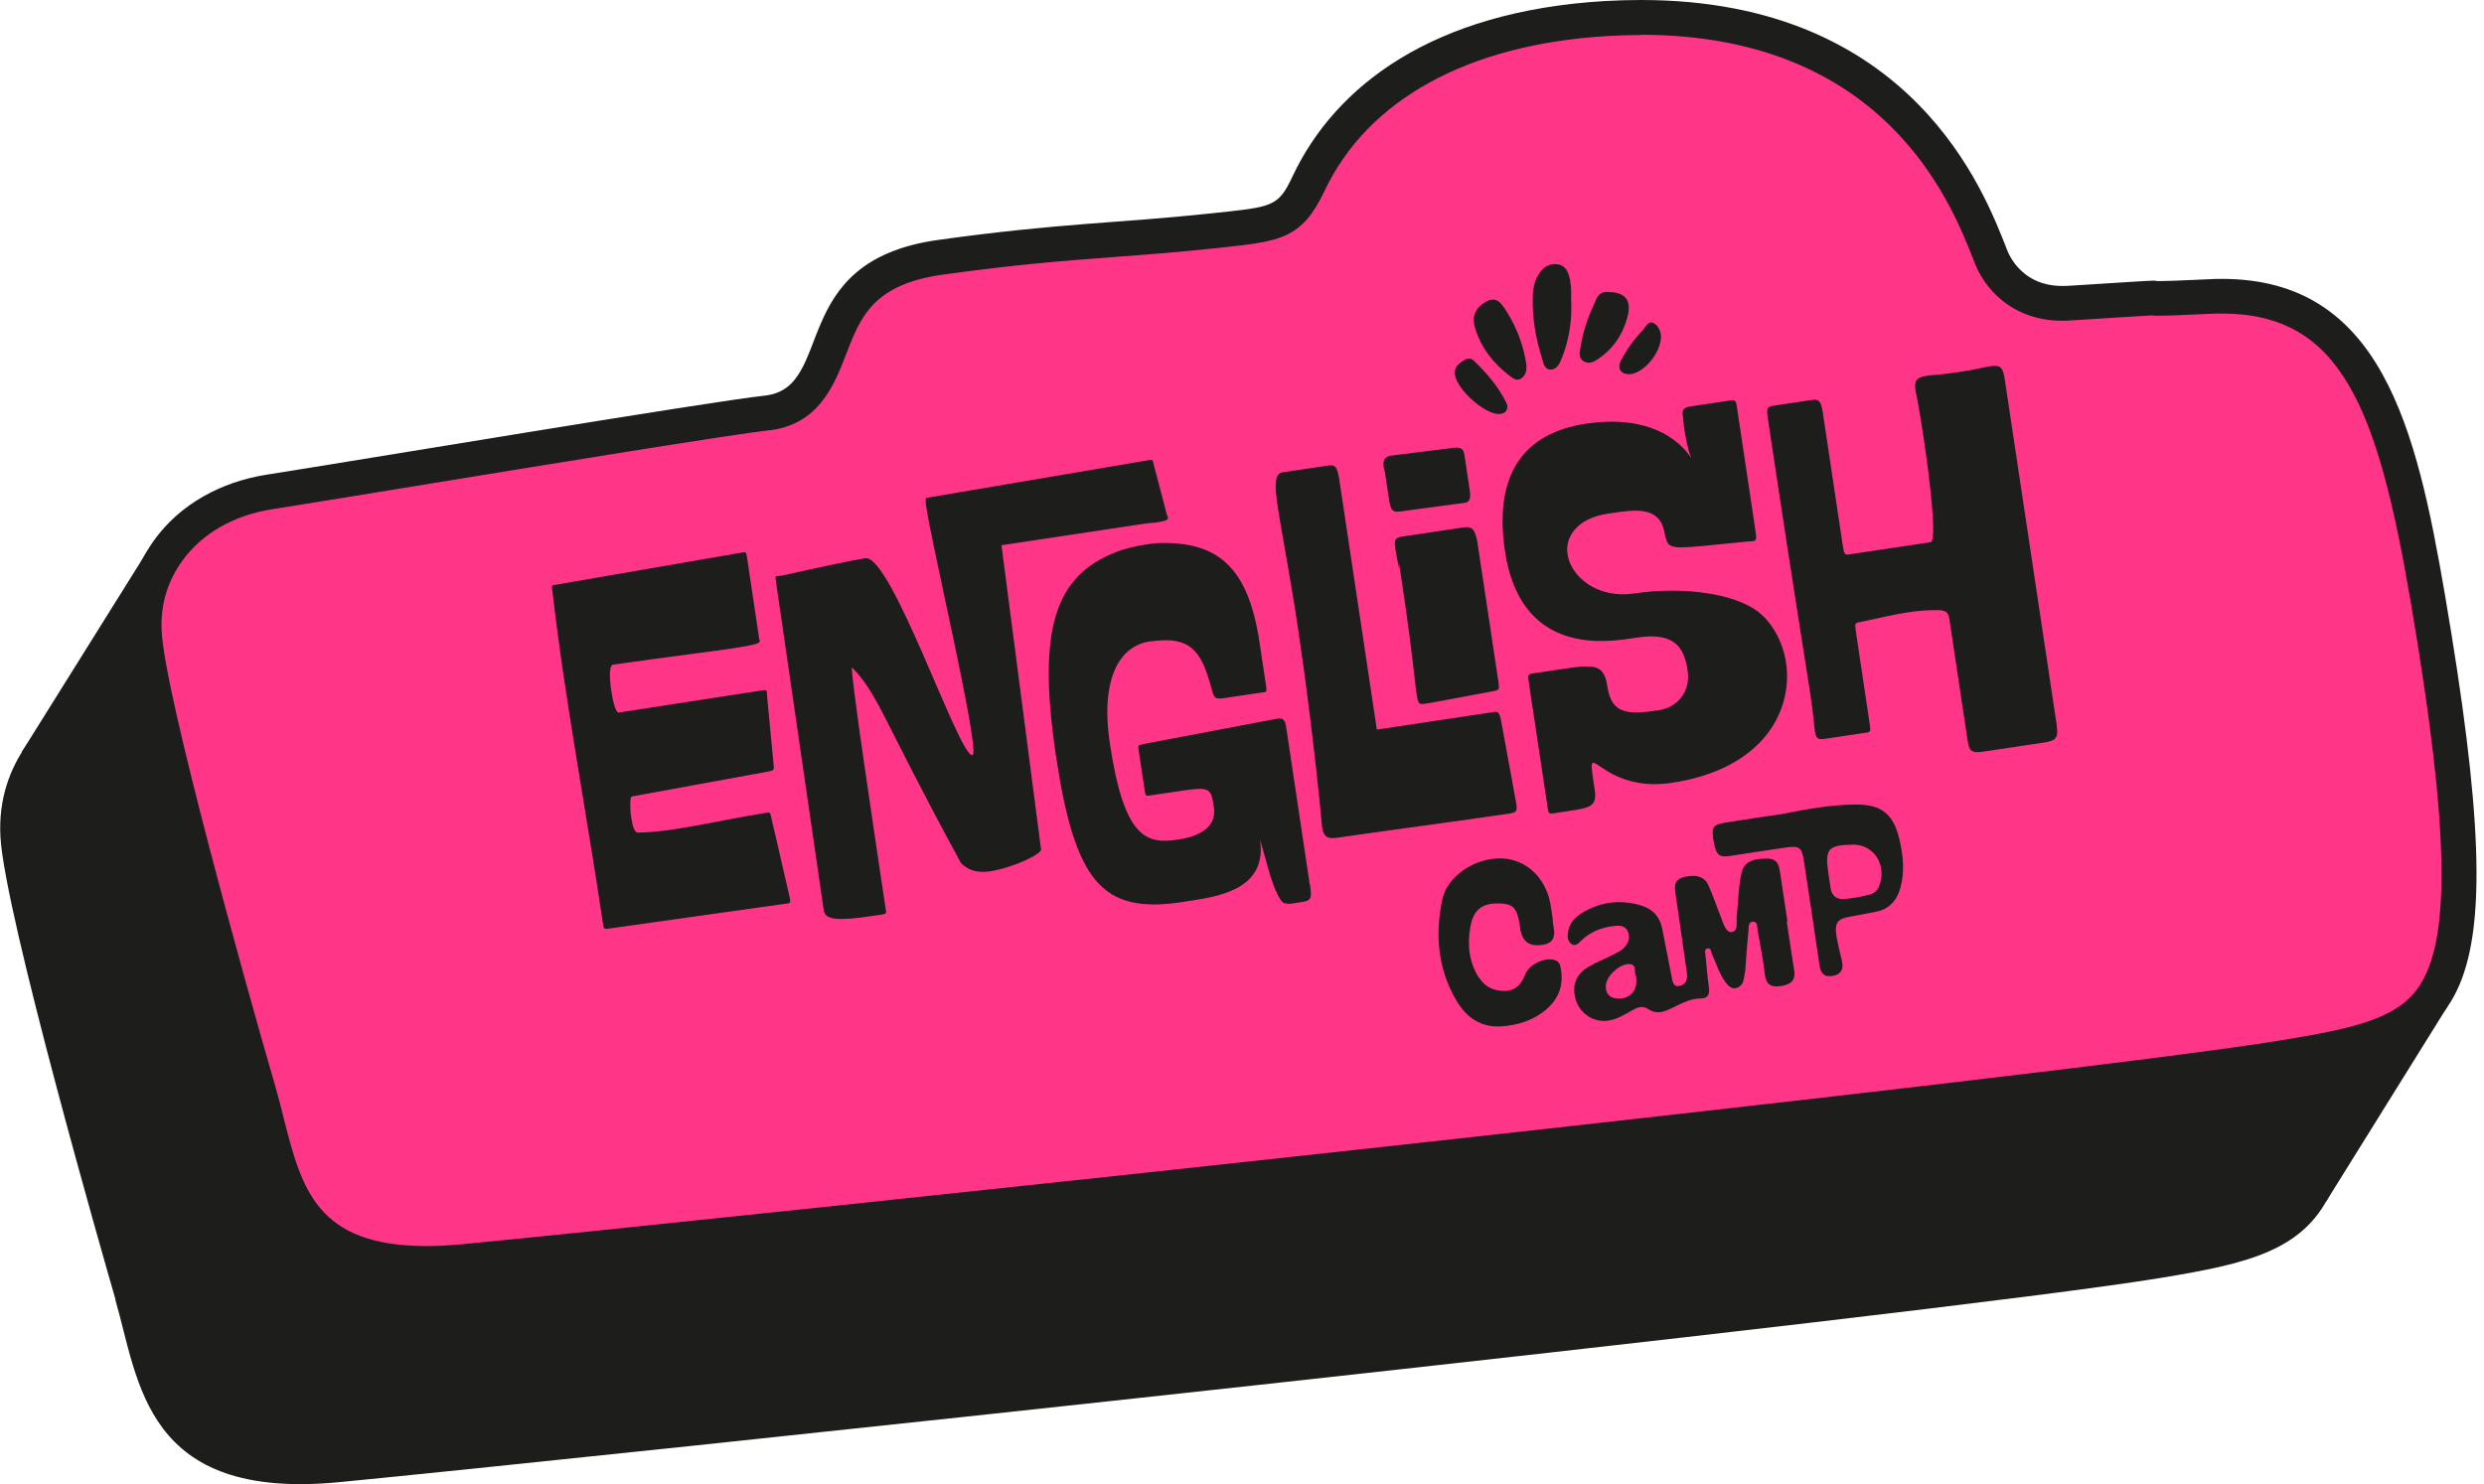 <svg xmlns="http://www.w3.org/2000/svg" width="256" height="153" viewBox="0 0 256 153" fill="none"><g clip-path="url(#clip0_3686_263)"><path d="M11.882 133.969C14.333 142.409 14.871 154.733 34.942 152.797C59.962 150.382 199.262 135.583 222.573 131.758C240.743 128.769 246.469 126.57 238.926 82.387C235.878 64.528 232.112 48.916 214.647 49.741C202.848 50.291 216.428 49.382 200.039 50.434C194.971 50.757 193.716 46.537 193.704 46.489C191.42 40.751 183.483 19.234 152.354 21.075C134.567 22.127 124.549 29.861 120.186 39.114C118.656 42.365 118.142 42.282 111.675 42.975C102.279 43.979 96.254 43.943 83.654 45.7C67.911 47.888 73.159 60.966 65.759 61.755C60.32 62.328 23.992 68.401 14.405 69.907C9.79 70.636 5.499 72.92 2.797 76.721C1.076 79.136 -0.179 82.292 0.048 86.308C0.514 94.317 10.783 130.108 11.906 133.969H11.882Z" fill="#1D1D1B"></path><path d="M2.259 77.498L15.194 56.794L252.231 103.773L239.751 123.832L128.171 127.502L40.07 136.432L17.692 120.939L10.424 96.397L2.259 77.498Z" fill="#1D1D1B"></path><path d="M43.991 130.239C31.164 130.239 29.276 122.744 27.447 115.5C27.183 114.46 26.933 113.456 26.646 112.488C23.502 101.681 15.265 72.143 14.859 65.221C14.68 62.125 15.492 59.28 17.286 56.782C19.593 53.554 23.287 51.391 27.709 50.697C30.626 50.243 36.006 49.358 42.246 48.342C56.172 46.071 75.239 42.951 78.981 42.556C83.093 42.114 84.372 38.803 85.495 35.886C87.061 31.834 88.663 27.65 96.936 26.502C104.682 25.426 109.942 25.032 115.034 24.649C118.262 24.41 121.298 24.183 124.896 23.789L125.697 23.705C131.554 23.083 132.953 22.928 134.842 18.911C139.6 8.834 150.49 2.785 165.504 1.901C166.723 1.829 167.943 1.793 169.114 1.793C195.425 1.793 202.597 19.904 204.952 25.857L205.084 26.179C205.837 28.475 208.276 31.272 212.543 31.272C212.758 31.272 212.974 31.272 213.201 31.248C219.082 30.865 221.294 30.734 221.879 30.722C222.094 30.758 222.298 30.758 222.537 30.758C222.979 30.758 224.019 30.734 227.785 30.555C228.203 30.531 228.597 30.531 229.004 30.531C243.731 30.531 247.21 44.051 250.222 61.719C254.358 85.998 254.49 97.545 250.653 102.912C247.951 106.702 243.062 107.742 235.34 109.021C212.471 112.775 74.354 127.49 47.828 130.048C46.489 130.18 45.198 130.239 44.003 130.239H43.991Z" fill="#FF3688"></path><path d="M169.102 3.586C194.194 3.586 201.031 20.848 203.279 26.514L203.374 26.753C204.379 29.694 207.355 33.065 212.531 33.065C212.782 33.065 213.045 33.065 213.308 33.041C218.066 32.742 220.935 32.551 221.772 32.515C222.035 32.551 222.286 32.551 222.525 32.551C222.991 32.551 224.043 32.527 227.856 32.348C228.239 32.324 228.621 32.324 228.992 32.324C241.221 32.324 245.01 41.899 248.441 62.018C252.434 85.46 252.649 97.007 249.182 101.872C246.887 105.1 242.309 106.056 235.041 107.252C212.22 111.005 74.163 125.709 47.649 128.267C46.37 128.387 45.139 128.458 44.003 128.458C32.575 128.458 31.081 122.553 29.192 115.082C28.941 114.066 28.666 113.014 28.379 112.01C25.462 101.992 17.047 71.868 16.664 65.15C16.509 62.472 17.214 60.009 18.756 57.858C20.776 55.025 24.064 53.124 28.008 52.502C30.925 52.048 36.316 51.163 42.556 50.147C56.459 47.876 75.502 44.768 79.184 44.373C84.384 43.824 85.998 39.628 87.181 36.568C88.675 32.67 89.978 29.311 97.198 28.307C104.897 27.231 110.121 26.849 115.189 26.466C118.285 26.239 121.477 25.988 125.111 25.606L125.9 25.522C131.913 24.876 134.16 24.637 136.491 19.712C140.95 10.257 151.303 4.566 165.635 3.718C166.819 3.646 167.99 3.61 169.138 3.61M169.102 0C167.907 0 166.663 0.036 165.396 0.108C147.609 1.16 137.591 8.894 133.228 18.146C131.698 21.398 131.184 21.314 124.717 22.007C115.321 23.012 109.296 22.976 96.696 24.733C80.953 26.921 86.201 39.998 78.801 40.787C73.362 41.361 37.034 47.434 27.447 48.94C22.832 49.669 18.541 51.952 15.839 55.754C14.118 58.168 12.863 61.324 13.09 65.341C13.556 73.35 23.824 109.141 24.948 113.002C27.231 120.844 27.853 132.033 44.015 132.033C45.258 132.033 46.585 131.973 48.008 131.829C73.027 129.415 212.328 114.616 235.638 110.79C253.809 107.802 259.535 105.602 251.992 61.42C249.027 44.015 245.369 28.75 229.004 28.75C228.574 28.75 228.143 28.75 227.701 28.785C224.378 28.941 223.075 28.977 222.537 28.977C221.999 28.977 222.274 28.929 221.999 28.929C221.616 28.929 220.062 29.024 213.093 29.467C212.902 29.479 212.722 29.479 212.543 29.479C207.929 29.479 206.769 25.558 206.757 25.522C204.57 20.023 197.182 0 169.126 0L169.102 0Z" fill="#1D1D1B"></path><path d="M78.251 65.927L76.996 57.535C76.912 56.949 76.9 56.889 76.542 56.949L76.339 56.985L57.415 60.26C56.794 60.356 56.842 60.296 56.925 60.882C57.26 63.787 57.69 67.05 58.204 70.469C59.376 78.275 60.87 86.786 61.898 93.624L62.125 95.118C62.233 95.86 62.173 95.824 63.165 95.668L80.929 93.17L81.192 93.134C81.503 93.086 81.491 93.026 81.324 92.237L79.495 84.312C79.351 83.678 79.411 83.726 78.682 83.834C75.275 84.396 72.262 85.077 69.513 85.484C68.174 85.687 66.919 85.818 65.759 85.83C65.401 85.89 65.186 85.149 65.054 84.3C64.899 83.284 64.934 82.136 65.102 82.112L78.646 79.638C79.925 79.387 79.793 79.518 79.698 78.55L79.052 71.76C79.004 71.055 79.16 71.091 78.228 71.222L63.751 73.458C63.488 73.493 63.165 72.394 62.998 71.222C62.807 69.943 62.759 68.58 63.177 68.521C69.19 67.672 72.669 67.254 75.203 66.883C78.359 66.405 78.347 66.297 78.287 65.927M120.282 53.16L118.931 48.008C118.788 47.422 118.835 47.362 118.477 47.422L118.274 47.458L95.943 51.247C95.585 51.307 95.477 51.319 95.429 51.379C95.382 51.379 95.37 51.713 95.465 52.299C96.015 55.933 99.243 69.704 100.103 75.418C100.331 76.912 100.414 77.833 100.211 77.857C98.86 78.06 91.867 57.152 89.177 57.547C87.934 57.738 84.3 58.503 80.714 59.316C79.841 59.495 79.841 59.113 80.009 60.236L84.898 93.863C85.041 94.832 86.332 94.963 89.907 94.425L90.887 94.282C91.401 94.198 91.341 94.162 91.257 93.576C90.146 86.153 87.599 69.214 87.803 68.796C90.624 71.76 90.624 73.505 99.028 88.962C99.852 89.823 100.928 89.99 102.016 89.823C104.395 89.464 107.359 88.042 107.288 87.564L103.211 56.208L117.903 53.996C118.417 53.913 118.847 53.913 119.158 53.865C120.652 53.638 120.366 53.471 120.318 53.148M134.973 91.114L132.595 75.251C132.487 74.558 132.451 73.96 131.674 74.079L117.939 76.685C117.222 76.853 117.269 76.781 117.377 77.534L117.963 81.431C118.07 82.124 118.058 82.077 118.68 81.981L121.262 81.598C124.681 81.084 124.789 81.12 125.099 83.212C125.267 84.336 124.944 86.021 121.37 86.559C118.166 87.037 115.859 86.464 114.388 76.685L114.329 76.255C113.54 70.684 114.95 66.656 118.513 66.118H118.62C121.991 65.652 123.497 66.512 124.526 69.859C125.195 71.832 124.824 72.167 126.271 71.951L129.893 71.413C130.562 71.318 130.586 71.413 130.467 70.613L129.809 66.237C128.65 58.539 125.601 55.837 119.493 55.981C119.122 55.981 118.656 56.053 118.142 56.124C117.054 56.292 115.835 56.578 114.986 56.925C108.746 59.388 106.857 64.755 108.83 77.952C110.79 90.994 113.647 94.222 121.776 93.003L122.864 92.835C126.175 92.333 130.586 91.401 129.857 86.535L130.885 90.205C131.782 92.967 132.284 93.17 132.487 93.134C132.535 93.134 132.762 93.206 133.073 93.158L133.957 93.026C135.153 92.847 135.236 92.728 134.997 91.126M153.897 73.41L141.895 75.215L137.998 49.251C137.759 47.972 137.532 47.9 136.802 48.008L134.22 48.39L132.2 48.689C131.375 48.808 131.315 49.86 131.698 52.371C132.08 54.881 132.881 58.862 133.79 64.899C134.483 69.489 135.571 77.857 136.24 85.125L136.264 85.292C136.444 86.464 136.97 86.499 138.117 86.32C141.632 85.794 151.016 84.551 155.475 83.882C156.252 83.762 156.395 83.69 156.264 82.83L154.793 74.796C154.566 73.625 154.566 73.302 153.897 73.398M151.47 50.554L150.92 46.872C150.801 46.071 150.275 46.095 149.605 46.191L143.377 46.968C142.648 47.075 142.504 47.529 142.6 48.175C142.636 48.39 142.72 48.593 142.744 48.808L143.174 51.642C143.317 52.61 143.568 52.837 144.286 52.729L150.98 51.833C151.554 51.749 151.566 51.199 151.47 50.554ZM154.458 70.481L154.351 69.788L152.235 55.742C151.972 54.69 151.853 54.212 150.765 54.379L144.405 55.335C143.628 55.455 143.7 55.885 143.831 56.782C144.094 58.168 144.142 58.539 144.202 58.527C144.202 58.527 144.13 58.049 144.178 58.037L144.453 59.854C145.027 63.643 145.529 67.397 145.935 71.162L145.971 71.425C146.127 72.501 146.21 72.645 146.772 72.561L147.394 72.466L153.359 71.354C154.435 71.139 154.554 71.234 154.447 70.481M161.547 57.128C161.272 55.311 162.575 53.423 165.683 52.956L166.257 52.873C168.696 52.502 170.979 52.275 171.517 54.761C171.876 56.459 171.744 56.638 175.653 56.268L179.873 55.849C180.184 55.801 180.506 55.813 180.662 55.79C181.02 55.73 181.056 55.562 180.901 54.606L178.988 41.839C178.905 41.253 178.785 41.218 178.163 41.301L177.805 41.361L175.737 41.672L174.135 41.911C173.513 42.007 173.346 42.305 173.418 42.784L173.453 42.999C173.453 42.999 173.501 43.704 173.549 44.027C173.908 46.382 174.29 47.195 174.302 47.242C174.254 47.242 171.78 42.425 163.448 43.68C156.981 44.648 153.921 48.94 155.104 56.842C156.646 67.098 164.727 66.321 167.931 65.843L168.756 65.723C172.533 65.162 173.561 66.692 173.92 69.106C174.254 71.294 172.904 72.92 170.943 73.219C167.835 73.685 166.09 73.673 165.659 70.792C165.325 68.545 164.416 68.461 161.308 68.927L158.415 69.357L158.152 69.393C157.483 69.489 157.435 69.561 157.531 70.146L157.59 70.577L159.407 82.65L159.491 83.236C159.587 83.882 159.647 83.918 160.113 83.846L160.579 83.774L161.822 83.583C163.842 83.284 164.607 83.117 164.356 81.455L164.273 80.917C164.022 79.255 163.938 78.67 164.201 78.634C164.715 78.562 167.01 81.491 172.282 80.702C181.845 79.267 184.786 73.147 184.069 68.329C183.734 66.082 182.586 64.122 181.152 63.034C178.761 61.205 173.465 60.416 168.397 61.181C164.667 61.743 161.894 59.483 161.547 57.128ZM211.981 74.856L206.626 39.221C206.411 37.775 206.172 37.596 204.976 37.775C204.056 37.966 203.183 38.157 201.988 38.337C201.103 38.468 200.123 38.612 198.868 38.695C197.684 38.875 197.218 38.994 197.421 40.333C197.553 40.859 197.9 42.772 198.246 45.127C198.928 49.669 199.633 55.79 198.963 55.897L190.584 57.152C190.117 57.224 190.058 57.176 189.902 56.16L187.858 42.532C187.643 41.086 187.284 41.146 186.507 41.265L182.682 41.839C182.013 41.935 182.06 42.258 182.228 43.381L182.443 44.828C184.894 61.121 186.017 67.899 186.555 71.473C186.83 73.29 186.926 74.318 187.033 75.335C187.165 76.195 187.38 76.267 188.109 76.159L192.09 75.562C192.819 75.502 192.807 75.394 192.7 74.701L191.277 65.186C191.134 64.217 191.181 64.217 191.648 64.145C193.548 63.751 195.019 63.368 196.62 63.129C197.66 62.974 198.748 62.866 199.968 62.902C200.625 63.022 200.792 63.105 200.924 63.966L202.765 76.255C202.944 77.486 203.183 77.665 204.486 77.474L210.535 76.566C211.73 76.386 212.173 76.207 211.969 74.868" fill="#1D1D1B"></path><path d="M161.93 31.093C162.013 33.113 161.703 35.061 160.961 36.914C160.746 37.464 160.447 38.121 159.778 38.098C159.109 38.074 159.037 37.321 158.881 36.819C158.272 34.87 157.925 32.862 157.961 30.794C157.961 30.184 158.021 29.526 158.224 28.977C158.63 27.925 159.36 27.1 160.495 27.243C161.547 27.375 161.762 28.415 161.882 29.371C161.954 29.933 161.906 30.507 161.918 31.081" fill="#1D1D1B"></path><path d="M157.304 37.584C157.351 38.145 157.268 38.648 156.825 38.982C156.311 39.377 155.869 38.958 155.51 38.683C153.932 37.476 152.701 35.946 152.056 33.938C151.625 32.623 152.032 31.75 153.12 31.116C154.231 30.471 154.745 31.284 155.247 32.073C156.299 33.746 157.005 35.575 157.304 37.572" fill="#1D1D1B"></path><path d="M165.743 30.112C167.524 30.1 168.182 30.973 167.716 32.718C167.225 34.559 166.197 35.994 164.703 37.01C164.261 37.309 163.747 37.572 163.221 37.249C162.623 36.89 162.814 36.233 162.898 35.707C163.173 33.973 163.795 32.372 164.524 30.806C164.811 30.196 165.265 30.052 165.755 30.1" fill="#1D1D1B"></path><path d="M155.355 41.851C155.355 42.437 155.02 42.652 154.518 42.676C153.036 42.748 150.131 40.142 149.94 38.612C149.868 37.99 150.167 37.62 150.585 37.333C150.98 37.07 151.41 36.723 151.9 37.189C153.191 38.432 154.363 39.783 155.2 41.433C155.259 41.552 155.295 41.696 155.355 41.851Z" fill="#1D1D1B"></path><path d="M171.182 34.631C171.194 36.472 169.282 38.552 167.919 38.576C167.022 38.588 166.628 37.966 167.07 37.129C167.656 36.03 168.373 35.014 169.222 34.129C169.568 33.77 169.855 32.993 170.441 33.316C170.991 33.615 171.17 34.332 171.182 34.631Z" fill="#1D1D1B"></path><path d="M152.378 100.737C151.374 99.123 151.207 97.342 151.542 95.513C151.864 93.768 152.749 93.086 154.53 93.134C156.001 93.182 156.371 93.612 156.658 95.597C156.67 95.716 156.682 95.836 156.706 95.943C156.969 97.139 157.674 97.581 158.917 97.414C160.101 97.258 160.316 96.541 160.101 95.489C160.029 95.142 160.017 94.784 160.017 94.7C159.91 94.007 159.862 93.576 159.778 93.146C159.264 90.456 157.304 88.615 154.829 88.496C152.092 88.365 149.163 90.265 148.637 92.74C147.884 96.338 148.171 99.876 150.083 103.128C151.135 104.909 152.641 105.949 154.733 105.805C156.443 105.686 158.045 105.196 159.372 104.048C160.639 102.96 161.165 101.562 160.854 99.84C160.794 99.482 160.698 99.159 160.316 99.004C159.324 98.597 157.578 99.398 157.184 100.462C156.634 101.896 155.702 102.387 154.219 102.064C153.418 101.885 152.833 101.418 152.402 100.737M168.6 100.593C168.851 102.064 168.038 103.032 166.664 102.936C165.91 102.889 165.468 102.446 165.492 101.633C165.516 100.629 166.962 99.314 167.931 99.386C168.779 99.458 168.337 100.259 168.6 100.582M177.386 94.628C176.932 93.493 176.55 92.333 176.048 91.222C175.653 90.325 174.637 90.098 173.453 90.445C172.485 90.731 172.569 91.425 172.688 92.214C173.095 94.903 173.453 97.605 173.848 100.295C173.956 100.988 173.705 101.538 173.071 101.645C172.378 101.777 172.354 101.06 172.258 100.593C171.923 98.968 171.636 97.342 171.302 95.716C171.039 94.425 170.238 93.66 169.019 93.313C167.01 92.74 165.074 92.955 163.269 93.983C162.504 94.413 161.798 94.999 161.619 95.979C161.523 96.457 161.511 96.971 161.918 97.294C162.36 97.641 162.695 97.21 162.994 96.936C163.926 96.051 165.038 95.621 166.293 95.465C166.903 95.394 167.512 95.405 167.775 96.051C168.038 96.684 167.787 97.318 167.321 97.76C166.998 98.059 166.556 98.262 166.15 98.466C165.337 98.884 164.476 99.219 163.687 99.685C162.336 100.486 161.942 101.717 162.444 103.199C162.922 104.574 164.297 105.411 165.719 105.22C166.652 105.088 167.429 104.598 168.23 104.144C168.791 103.833 169.293 103.63 169.927 104.06C170.584 104.502 171.29 104.395 172.007 104.06C173.071 103.582 174.087 102.925 175.33 102.925C176 102.925 176.227 102.494 176.119 101.801C175.964 100.713 175.88 99.613 175.773 98.513C175.749 98.251 175.605 97.88 175.928 97.784C176.358 97.665 176.334 98.131 176.442 98.382C176.884 99.35 177.183 100.378 177.817 101.239C178.104 101.622 178.45 102.004 178.964 101.849C179.371 101.729 179.658 101.382 179.717 100.892C179.753 100.582 179.849 100.271 179.873 99.96C179.98 98.633 180.052 97.294 180.196 95.967C180.231 95.621 180.148 95.035 180.638 95.011C181.164 94.987 181.08 95.561 181.14 95.919C181.415 97.426 181.714 98.944 181.893 100.474C182.025 101.633 182.67 101.789 183.579 101.645C184.463 101.502 185.097 101.143 184.905 100.02C184.631 98.346 184.391 96.672 184.14 94.987H184.212C183.961 93.337 183.722 91.7 183.471 90.062C183.351 89.297 183.256 88.556 182.24 88.52C180.614 88.46 179.741 88.89 179.49 89.942C179.144 91.401 179.168 92.907 178.988 94.389C178.916 94.987 179.191 95.991 178.462 96.087C177.865 96.159 177.613 95.214 177.374 94.605M193.644 91.389C193.441 91.891 193.046 92.13 192.616 92.238C191.767 92.453 190.906 92.62 190.034 92.68C189.317 92.74 188.779 92.369 188.659 91.556C188.587 91.054 188.504 90.54 188.432 90.038C188.061 87.504 188.384 87.121 190.93 87.073C193.154 87.038 194.517 89.225 193.644 91.389ZM191.181 82.937C188.611 82.961 186.101 83.439 183.591 83.93C181.63 84.228 179.67 84.491 177.709 84.826C176.502 85.029 176.358 85.316 176.609 86.739C176.848 88.125 177.147 88.4 178.259 88.245C180.184 87.958 182.108 87.647 184.033 87.372C185.491 87.169 185.694 87.348 185.922 88.843C186.459 92.393 186.997 95.931 187.511 99.482C187.631 100.342 188.002 100.773 188.886 100.605C189.759 100.45 190.01 99.912 189.831 99.075C189.639 98.227 189.412 97.39 189.269 96.541C189.042 95.118 189.352 94.712 190.739 94.485C191.6 94.341 192.46 94.162 193.321 93.995C194.72 93.732 195.509 92.811 195.867 91.461C196.298 89.859 196.142 88.257 195.784 86.667C195.162 83.882 193.907 82.913 191.169 82.937" fill="#1D1D1B"></path></g><defs><clipPath id="clip0_3686_263"><rect width="255.207" height="153" fill="white"></rect></clipPath></defs></svg>